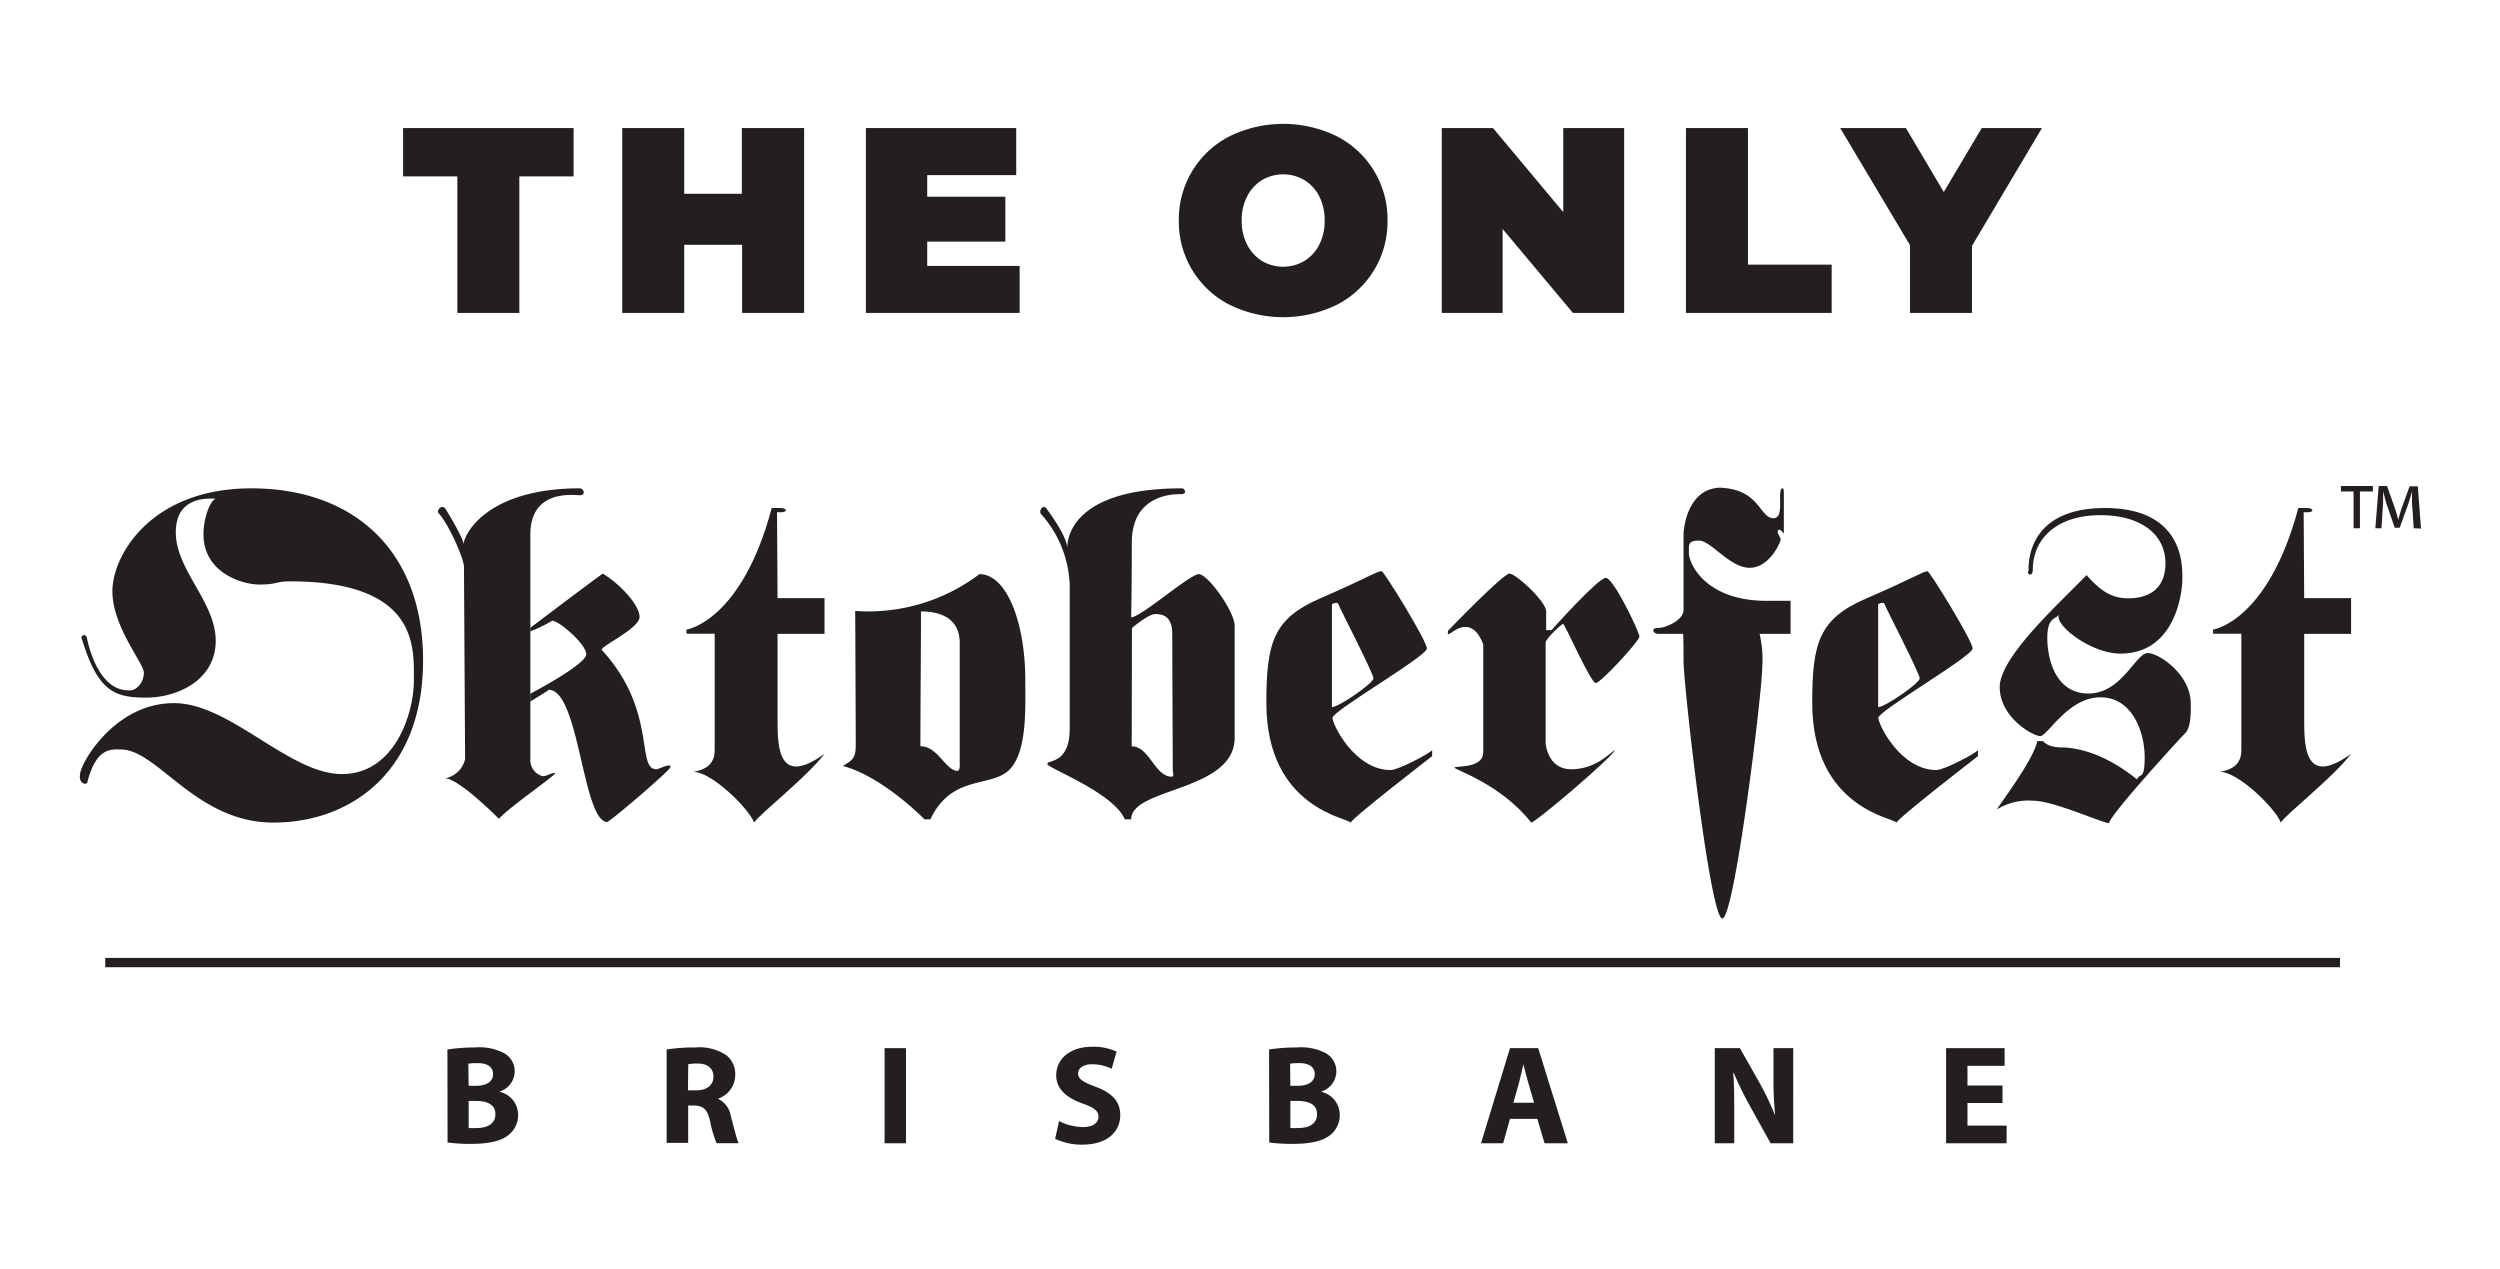 <?xml version="1.0" encoding="UTF-8"?> <svg xmlns="http://www.w3.org/2000/svg" viewBox="0 0 322.52 163.65"><defs><style>.a,.b{fill:#231f20;}.b{stroke:#231f20;stroke-miterlimit:10;stroke-width:1.2px;}</style></defs><path class="a" d="M59,22.76h-7V16.52h22v6.24h-7V40.37H59Z"></path><path class="a" d="M103.74,16.52V40.37h-8V31.58H88.27v8.79h-8V16.52h8V25H95.7V16.52Z"></path><path class="a" d="M131.54,34.31v6.06H111.71V16.52H131.1v6.07H119.62v2.79H129.7v5.79H119.62v3.14Z"></path><path class="a" d="M158.63,39.32a12,12,0,0,1-6.55-10.87,12,12,0,0,1,6.55-10.87,15.74,15.74,0,0,1,13.83,0A12,12,0,0,1,179,28.45a12,12,0,0,1-6.54,10.87,15.74,15.74,0,0,1-13.83,0Zm9.62-5.64a5.25,5.25,0,0,0,1.93-2.08,6.71,6.71,0,0,0,.71-3.15,6.71,6.71,0,0,0-.71-3.15,5.25,5.25,0,0,0-1.93-2.08,5.4,5.4,0,0,0-5.42,0,5.3,5.3,0,0,0-1.92,2.08,6.6,6.6,0,0,0-.72,3.15,6.6,6.6,0,0,0,.72,3.15,5.3,5.3,0,0,0,1.92,2.08,5.4,5.4,0,0,0,5.42,0Z"></path><path class="a" d="M209.53,16.52V40.37h-6.61l-9.07-10.83V40.37H186V16.52h6.61l9.06,10.84V16.52Z"></path><path class="a" d="M217.5,16.52h8V34.14H236.3v6.23H217.5Z"></path><path class="a" d="M254.4,31.72v8.65h-8V31.62l-9-15.1h8.48l4.88,8.25,4.9-8.25h7.77Z"></path><path class="a" d="M285.5,81.22s7.08-1,11-15.68h1.17c.76,0,1,.55-.07.55s-.41-.13-.41-.13l.07,11.2h6.05v4.61h-6.05V92.91c0,3.58.14,8.6,6.05,4.34-2.27,3-8.39,7.77-9.07,8.87-.69-1.86-5.64-6.67-7.91-6.54,2.13-.34,2.82-1.37,2.82-2.82v-15H285.5"></path><path class="a" d="M11.19,82.18s1.17,6.88,5.37,6.88c1,.14,2-1,2-2.26s-4.06-5.92-4.06-10.53S19.45,63,32.44,63s22.14,7.84,22.14,22.21-9.35,20.91-19.32,20.91-14.92-9.43-19.67-9.43c-1.1,0-3.16-.41-4.33,4.27-.13.34-1.37.2-.82-1.58s4.74-8.67,12-8.67,14.85,9.15,21.67,9.15,9.28-7.84,9.28-12S54.17,75,37.39,75c-1.85,0-1.58.41-3.91.41s-7.23-1.58-7.23-6.47c0-2.34,1-4.6,1.65-4.6-.68,0-5.22-.55-5.22,4.33s5.15,9,5.15,14S23,90,18.83,90s-6.26-.89-8.33-7.77a.35.35,0,0,1,.69,0"></path><path class="a" d="M57.4,65.54c.17.24,2.48,4,2.41,4.75-.07-1.17,2.82-7.29,15-7.29.48,0,.83.89,0,.89s-6.39-.82-6.39,5.09V97.79A2.17,2.17,0,0,0,70,100.13c.61,0,1-.41,1.58-.41s-5.57,4.13-7.22,5.91c-1.75-1.75-5.5-5.22-6.95-5.22A3.24,3.24,0,0,0,60,97.93c0-.75-.14-23.58-.14-24.75s-2.06-5.71-3.3-7c-.27-.41.48-1.1.82-.62"></path><path class="a" d="M68.41,81s7.36-5.58,9.35-7c2.2,1.31,4.75,4.06,4.75,5.57s-4.89,3.71-4.89,4.26c7.29,7.91,4.33,15.55,7.15,15.41,1.1-.42,1.72-.69,1.72-.28s-7.84,7.09-8.18,7.09c-3.16-.21-3.58-17-7.5-17.06-.55.41-2.4,1.51-2.4,1.51v-1s7.22-3.78,7.22-5.09-3.51-4.33-4.4-4.33a17.38,17.38,0,0,1-2.82,1.37"></path><path class="a" d="M88.56,81.22s7.08-1,11-15.68h1.17c.76,0,1,.55-.07.55s-.42-.13-.42-.13l.07,11.2h6.06v4.61h-6.06V92.91c0,3.58.14,8.6,6.06,4.34-2.27,3-8.4,7.77-9.08,8.87-.69-1.86-5.64-6.67-7.91-6.54,2.13-.34,2.82-1.37,2.82-2.82v-15H88.56"></path><path class="a" d="M110.35,78.82a23.8,23.8,0,0,0,16-4.75c3.58,0,5.92,6.39,5.92,13.62,0,3.64.28,9.28-2.06,11.62s-7.43.55-10.18,6.39h-.76s-5.36-5.5-10.52-6.88c1-.68,1.65-.82,1.65-2.61s-.07-17.39-.07-17.39m8.46,17.46c2.2,0,3.23,3.17,4.75,3.17.34,0,.27-1,.27-1V82.94c0-3.78-3.51-4.06-5-4.06v3s-.07,10.73-.07,14.37"></path><path class="a" d="M135,65.61s2.68,3.51,2.68,5.09c0-1.58,1-7.7,14.79-7.7.41,0,.69.75-.07.75s-6.39-.13-6.39,6.26-.08,9.63-.08,9.63c1.24,0,7.57-5.57,8.73-5.57s4.62,4.81,4.62,6.67V95.18c0,6.95-13.35,6.4-13.35,10.52h-.82c-1.51-3.5-10-6.6-10-7.15S138,98.62,138,94V75.44a14.47,14.47,0,0,0-3.71-9.14c-.28-.28.13-1.31.75-.69M146,96.28c2.27,0,3,3.92,5.16,3.92.35,0,.14-.69.14-.69s-.07-15.4-.07-17.74-1.3-2.55-2.2-2.55-3,1.8-3,1.8Z"></path><path class="a" d="M178.23,73.66c.28,0,5.85,9,5.85,10s-12.18,8.05-12.18,8.94,2.89,6.74,7.49,6.74c1,0,4.89-2.06,5.37-2.55v.76s-10.52,8.11-10.52,8.6c0-.62-10.87-1.66-10.87-15.48,0-7.77.9-10.86,6.95-13.48s7.29-3.5,7.91-3.5m-6.4,17.53c.9,0,5.36-3.09,5.36-3.71s-4.4-9.14-4.53-9.56-.83,0-.83,0Z"></path><path class="a" d="M248.64,73.66c.28,0,5.84,9,5.84,10s-12.16,8.05-12.16,8.94,2.88,6.74,7.49,6.74c1,0,4.88-2.06,5.36-2.55v.76s-10.51,8.11-10.51,8.6c0-.62-10.87-1.66-10.87-15.48,0-7.77.9-10.86,7-13.48s7.29-3.5,7.9-3.5m-6.39,17.53c.89,0,5.36-3.09,5.36-3.71s-4.4-9.14-4.54-9.56-.82,0-.82,0Z"></path><path class="a" d="M186.82,81.36S193.9,74,194.73,74s4.74,3.58,4.74,4.89v2.4h.69s6-6.74,7-6.74,4.34,7,4.34,7.57-5,6-5.64,6-4-7.64-4.2-7.64-2.26,1.93-2.26,2.41V95.87s.2,3.37,3.3,3.37,4.88-2,5.63-2.48c-.13.76-10.24,9.36-10.79,9.36-3.92-5-9.9-6.81-9.9-7.09s3.71.21,3.71-2V83.15s-.69-2.27-2.27-2.27-2.47,1.72-2.27.48"></path><path class="a" d="M222.1,62.93c4.88.27,4.88,3.78,6.6,3.92S229.11,63,230,63c0,0,.13-.07.13.69v5.15s-.55-.75-.75-.41.34.83.34,1.17-1.44,3.65-4,3.65-5-3.51-6.53-3.51-1.3.62-1.3,1.72,2,6.05,10,6.05H231v4.26h-4a14.22,14.22,0,0,1,.35,4.2c0,3.3-3.58,32.52-5.16,32.52s-5-30.12-5-33.21-.06-3.51-.06-3.51h-3.23c-.62,0-1-.76,0-.76s3.29-1,3.29-2.33V68.91c0-.55.42-6,4.89-6"></path><path class="a" d="M261.71,73.66c0-.28-.62-8.12,9.83-8.12s10,7.84,10,9.22-.75,9.56-8,9.56c-3.85,0-8.59-3.78-7.9-5-.59.59-1.52.42-1.52,3s1,7.15,5.3,7.15,6.12-5.22,7.64-5.22,5.56,2.82,5.56,6.46c.07,1.86-.13,3.3-.69,3.85s-9.83,10.66-9.83,11.63c-.89,0-7.15-2.89-9.83-2.89a7.68,7.68,0,0,0-4.61,1.1c-.34.2,4.74-6.33,5.16-8.8h.75s.55.82,2.34.82,5.44.62,9.77,4.12c.41-.89,1,.21,1-2.88s-1.52-7.7-5.71-7.7-6.81,5-7.76,5-5.23-2.41-5.23-6.33,7.84-10.93,11.2-14.44c1.65,1.86,3.1,3,5.37,3s4.81-.9,4.81-4.54-3.09-6.19-8.39-6.19-8.73,2.75-8.73,7.15c0,.62-.62.69-.62.14"></path><path class="a" d="M57.72,135.39a23.57,23.57,0,0,1,3.58-.26,6.87,6.87,0,0,1,3.64.69,2.66,2.66,0,0,1,1.46,2.42,2.77,2.77,0,0,1-2,2.6v0a3.05,3.05,0,0,1,2.44,3,3.26,3.26,0,0,1-1.28,2.62c-.89.71-2.38,1.11-4.82,1.11a21.6,21.6,0,0,1-3-.18Zm2.74,4.69h.91c1.48,0,2.24-.6,2.24-1.51s-.71-1.42-2-1.42a8.32,8.32,0,0,0-1.19.07Zm0,5.44a8.07,8.07,0,0,0,1.08,0c1.25,0,2.37-.49,2.37-1.78s-1.12-1.71-2.5-1.71h-.95Z"></path><path class="a" d="M86,135.39a23.52,23.52,0,0,1,3.7-.26,6.26,6.26,0,0,1,4,1,3.12,3.12,0,0,1,1.15,2.59,3.24,3.24,0,0,1-2.17,3v.06A3,3,0,0,1,94.29,144c.38,1.4.75,3,1,3.48H92.44a15.38,15.38,0,0,1-.84-2.86c-.35-1.55-.88-1.94-2-2h-.82v4.82H86Zm2.75,5.27h1.09c1.38,0,2.2-.69,2.2-1.76s-.76-1.69-2-1.69a5.18,5.18,0,0,0-1.25.09Z"></path><rect class="a" x="114.12" y="135.22" width="2.76" height="12.27"></rect><path class="a" d="M136.12,146.91a8,8,0,0,0,3.47.76c3.37,0,4.93-1.75,4.93-3.8,0-1.73-1-2.86-3.16-3.66-1.6-.6-2.28-1-2.28-1.73,0-.62.59-1.18,1.79-1.18a5.74,5.74,0,0,1,2.55.58l.62-2.22a7.2,7.2,0,0,0-3.14-.62c-2.87,0-4.64,1.58-4.64,3.68,0,1.78,1.35,2.91,3.39,3.64,1.47.51,2.06.94,2.06,1.71s-.68,1.33-2,1.33a7,7,0,0,1-3.08-.77Z"></path><path class="a" d="M163.72,135.39a23.61,23.61,0,0,1,3.59-.26,6.83,6.83,0,0,1,3.63.69,2.66,2.66,0,0,1,1.46,2.42,2.77,2.77,0,0,1-2,2.6v0a3.05,3.05,0,0,1,2.44,3,3.28,3.28,0,0,1-1.27,2.62c-.9.71-2.39,1.11-4.83,1.11a21.72,21.72,0,0,1-3-.18Zm2.75,4.69h.91c1.47,0,2.23-.6,2.23-1.51s-.71-1.42-2-1.42a8.14,8.14,0,0,0-1.18.07Zm0,5.44a7.91,7.91,0,0,0,1.07,0c1.26,0,2.37-.49,2.37-1.78s-1.11-1.71-2.49-1.71h-.95Z"></path><path class="a" d="M194.8,144.34l-.88,3.15h-2.86l3.74-12.27h3.64l3.82,12.27h-3l-.94-3.15Zm3.11-2.08-.76-2.6c-.22-.73-.44-1.64-.62-2.36h0c-.18.72-.36,1.65-.56,2.36l-.73,2.6Z"></path><path class="a" d="M223.73,147.49v-3.7c0-2,0-3.73-.13-5.37h.07a44.81,44.81,0,0,0,2.13,4.34l2.62,4.73h2.92V135.22h-2.55v3.57a48.89,48.89,0,0,0,.22,5.13h0a37.57,37.57,0,0,0-2-4.2l-2.55-4.5h-3.24v12.27Z"></path><polygon class="a" points="258.34 140.04 253.82 140.04 253.82 137.5 258.61 137.5 258.61 135.22 251.06 135.22 251.06 147.49 258.87 147.49 258.87 145.21 253.82 145.21 253.82 142.3 258.34 142.3 258.34 140.04"></polygon><line class="b" x1="13.58" y1="124.18" x2="301.88" y2="124.18"></line><path class="a" d="M306.12,62.7v.7h-1.67v4.75h-.82V63.4H302v-.7Zm5.27,5.45-.22-3.29c0-.42,0-.94,0-1.47h0c-.13.5-.3,1.08-.46,1.56l-1.13,3.13h-.64l-1.11-3.22c-.13-.44-.27-1-.39-1.47h0c0,.52,0,1,0,1.47l-.21,3.29h-.79l.43-5.45h1.08l1.06,3c.14.41.25.86.39,1.37h0c.13-.51.25-1,.39-1.39l1.07-2.94h1.06l.41,5.45Z"></path></svg> 